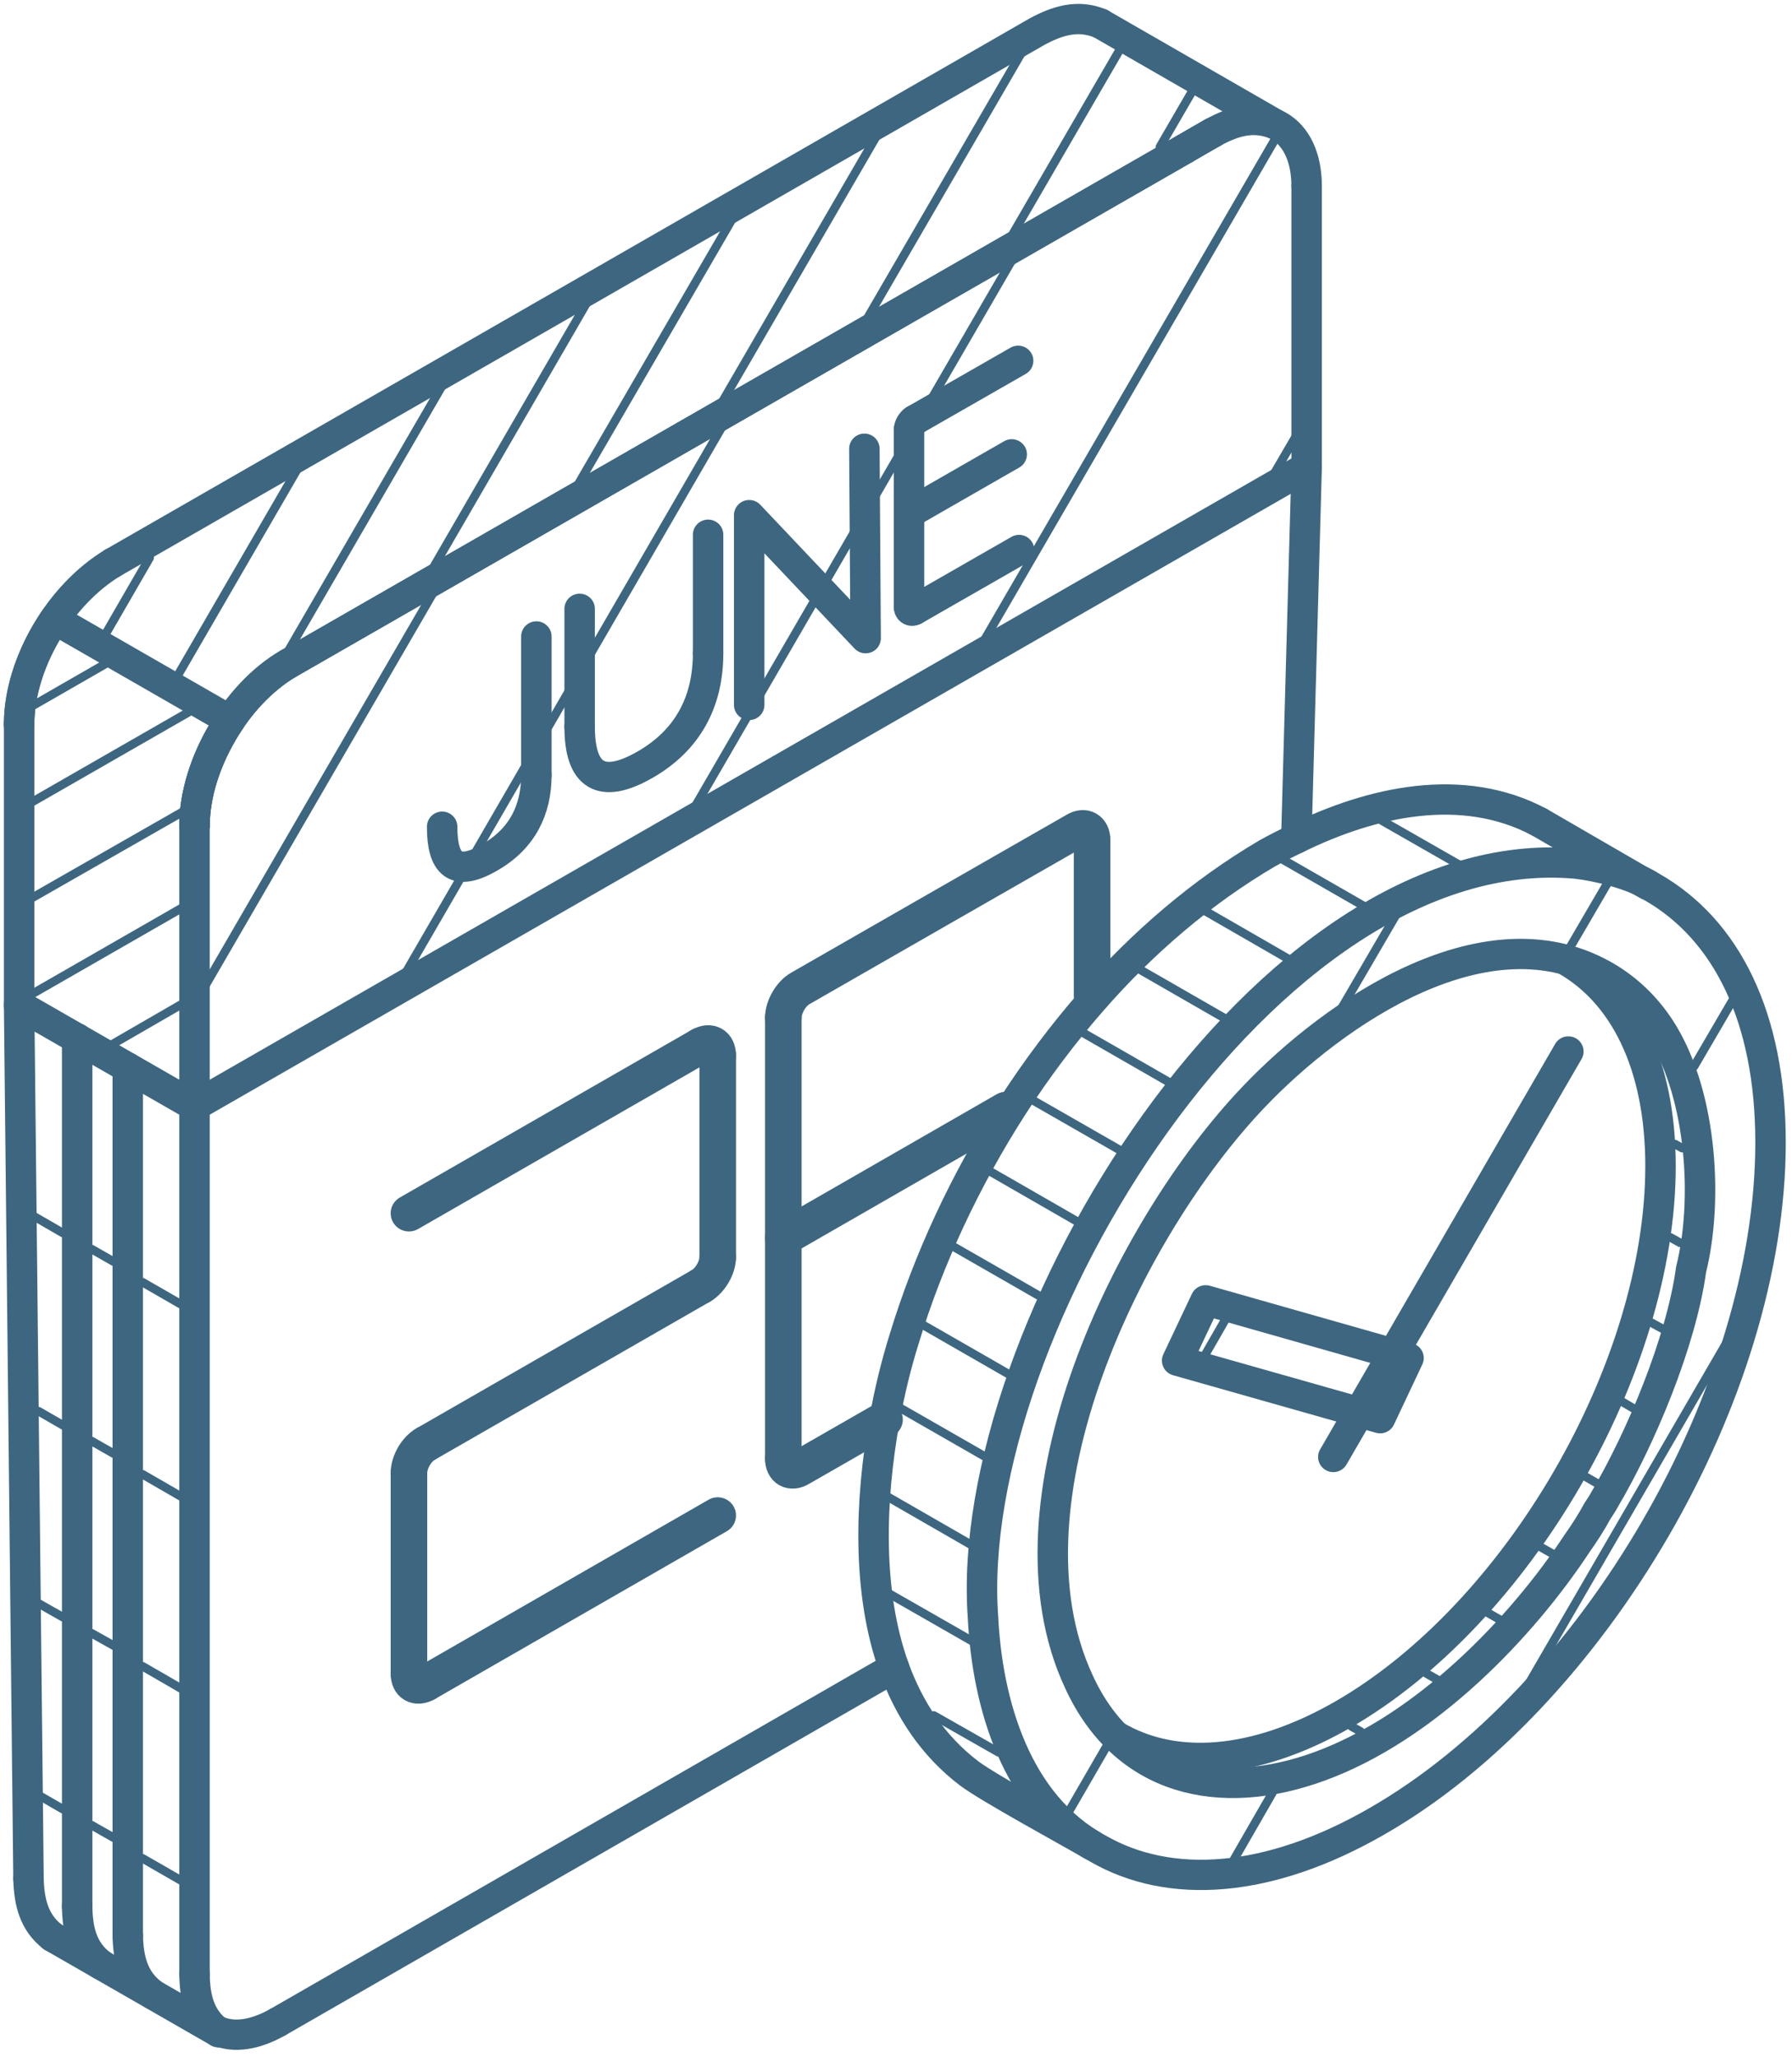 <?xml version="1.0" encoding="UTF-8"?>
<svg xmlns="http://www.w3.org/2000/svg" xmlns:xlink="http://www.w3.org/1999/xlink" width="61px" height="70px" viewBox="0 0 61 70" version="1.1">
<g id="surface1">
<path style="fill:none;stroke-width:5.484;stroke-linecap:round;stroke-linejoin:round;stroke:rgb(23.922%,40%,50.196%);stroke-opacity:1;stroke-miterlimit:22.926;" d="M 177.042 292.722 C 177.805 308.374 183.001 326.6 197.786 334.655 C 210.632 342.086 228.386 341.028 247.954 329.714 C 267.564 318.421 285.276 298.97 298.122 276.758 C 310.989 254.504 318.886 229.428 318.886 206.821 C 318.886 184.215 310.989 168.251 297.462 160.529 C 294.122 158.328 287.73 156.771 283.874 156.335 C 228.097 151.333 173.31 240.99 177.042 292.722 Z M 177.042 292.722 " transform="matrix(0.189,0,0,0.188,0,0)"/>
<path style="fill:none;stroke-width:5.484;stroke-linecap:round;stroke-linejoin:round;stroke:rgb(23.922%,40%,50.196%);stroke-opacity:1;stroke-miterlimit:22.926;" d="M 281.956 173.773 C 292.472 179.731 299.071 192.664 299.071 211.077 C 299.071 247.633 273.42 292.161 241.768 310.429 C 225.746 319.646 211.251 320.393 200.879 314.207 " transform="matrix(0.189,0,0,0.188,0,0)"/>
<path style="fill:none;stroke-width:5.484;stroke-linecap:round;stroke-linejoin:round;stroke:rgb(23.922%,40%,50.196%);stroke-opacity:1;stroke-miterlimit:22.926;" d="M 304.576 229.822 C 302.803 242.838 295.607 260.192 288.988 271.465 C 288.596 272.191 288.142 272.876 287.689 273.561 C 286.616 275.575 285.338 277.547 284.039 279.394 C 274.018 294.694 256.841 312.692 237.706 319.729 C 219.705 326.372 202.487 322.386 194.301 304.388 C 179.269 271.921 203.23 222.37 225.746 198.621 C 240.325 183.198 268.182 163.912 289.689 177.053 C 293.668 179.502 297.029 182.907 299.545 187.1 C 306.556 198.787 307.628 217.512 304.576 229.822 Z M 304.576 229.822 " transform="matrix(0.189,0,0,0.188,0,0)"/>
<path style="fill:none;stroke-width:5.484;stroke-linecap:round;stroke-linejoin:round;stroke:rgb(23.922%,40%,50.196%);stroke-opacity:1;stroke-miterlimit:22.926;" d="M 35.033 200.199 L 35.033 357.365 " transform="matrix(0.189,0,0,0.188,0,0)"/>
<path style="fill:none;stroke-width:5.484;stroke-linecap:round;stroke-linejoin:round;stroke:rgb(23.922%,40%,50.196%);stroke-opacity:1;stroke-miterlimit:22.926;" d="M 35.033 357.365 C 35.095 361.496 35.879 365.253 39.363 367.869 " transform="matrix(0.189,0,0,0.188,0,0)"/>
<path style="fill:none;stroke-width:5.484;stroke-linecap:round;stroke-linejoin:round;stroke:rgb(23.922%,40%,50.196%);stroke-opacity:1;stroke-miterlimit:22.926;" d="M 39.363 367.869 L 9.485 350.618 " transform="matrix(0.189,0,0,0.188,0,0)"/>
<path style="fill:none;stroke-width:5.484;stroke-linecap:round;stroke-linejoin:round;stroke:rgb(23.922%,40%,50.196%);stroke-opacity:1;stroke-miterlimit:22.926;" d="M 9.485 350.618 C 6.083 347.982 5.237 344.225 5.134 340.073 " transform="matrix(0.189,0,0,0.188,0,0)"/>
<path style="fill:none;stroke-width:5.484;stroke-linecap:round;stroke-linejoin:round;stroke:rgb(23.922%,40%,50.196%);stroke-opacity:1;stroke-miterlimit:22.926;" d="M 5.134 340.073 L 3.444 181.973 " transform="matrix(0.189,0,0,0.188,0,0)"/>
<path style="fill:none;stroke-width:5.484;stroke-linecap:round;stroke-linejoin:round;stroke:rgb(23.922%,40%,50.196%);stroke-opacity:1;stroke-miterlimit:22.926;" d="M 233.479 151.789 L 235.335 84.572 " transform="matrix(0.189,0,0,0.188,0,0)"/>
<path style="fill:none;stroke-width:5.484;stroke-linecap:round;stroke-linejoin:round;stroke:rgb(23.922%,40%,50.196%);stroke-opacity:1;stroke-miterlimit:22.926;" d="M 161.021 301.897 L 50.044 366.042 " transform="matrix(0.189,0,0,0.188,0,0)"/>
<path style="fill:none;stroke-width:5.484;stroke-linecap:round;stroke-linejoin:round;stroke:rgb(23.922%,40%,50.196%);stroke-opacity:1;stroke-miterlimit:22.926;" d="M 50.044 366.042 C 45.879 368.409 42.168 368.907 39.219 367.661 " transform="matrix(0.189,0,0,0.188,0,0)"/>
<path style="fill:none;stroke-width:5.484;stroke-linecap:round;stroke-linejoin:round;stroke:rgb(23.922%,40%,50.196%);stroke-opacity:1;stroke-miterlimit:22.926;" d="M 39.219 367.661 L 39.137 367.661 " transform="matrix(0.189,0,0,0.188,0,0)"/>
<path style="fill:none;stroke-width:5.484;stroke-linecap:round;stroke-linejoin:round;stroke:rgb(23.922%,40%,50.196%);stroke-opacity:1;stroke-miterlimit:22.926;" d="M 51.9 120.153 C 132.978 73.362 193.765 38.259 218.447 23.997 " transform="matrix(0.189,0,0,0.188,0,0)"/>
<path style="fill:none;stroke-width:5.484;stroke-linecap:round;stroke-linejoin:round;stroke:rgb(23.922%,40%,50.196%);stroke-opacity:1;stroke-miterlimit:22.926;" d="M 230.365 22.835 C 233.396 24.599 235.335 28.357 235.335 33.712 " transform="matrix(0.189,0,0,0.188,0,0)"/>
<path style="fill:none;stroke-width:5.484;stroke-linecap:round;stroke-linejoin:round;stroke:rgb(23.922%,40%,50.196%);stroke-opacity:1;stroke-miterlimit:22.926;" d="M 235.335 33.712 L 235.335 84.572 L 35.033 200.199 " transform="matrix(0.189,0,0,0.188,0,0)"/>
<path style="fill:none;stroke-width:5.484;stroke-linecap:round;stroke-linejoin:round;stroke:rgb(23.922%,40%,50.196%);stroke-opacity:1;stroke-miterlimit:22.926;" d="M 35.033 149.36 C 35.033 143.984 36.951 138.026 40.003 132.733 C 43.013 127.439 47.281 122.81 51.9 120.153 " transform="matrix(0.189,0,0,0.188,0,0)"/>
<path style="fill:none;stroke-width:5.484;stroke-linecap:round;stroke-linejoin:round;stroke:rgb(23.922%,40%,50.196%);stroke-opacity:1;stroke-miterlimit:22.926;" d="M 20.311 101.885 C 75.799 69.833 131.349 37.781 186.775 5.729 C 190.445 3.737 194.136 2.574 198.178 4.256 " transform="matrix(0.189,0,0,0.188,0,0)"/>
<path style="fill:none;stroke-width:5.484;stroke-linecap:round;stroke-linejoin:round;stroke:rgb(23.922%,40%,50.196%);stroke-opacity:1;stroke-miterlimit:22.926;" d="M 198.178 4.256 L 229.788 22.544 " transform="matrix(0.189,0,0,0.188,0,0)"/>
<path style="fill:none;stroke-width:5.484;stroke-linecap:round;stroke-linejoin:round;stroke:rgb(23.922%,40%,50.196%);stroke-opacity:1;stroke-miterlimit:22.926;" d="M 229.788 22.544 C 225.746 20.842 222.097 21.984 218.447 23.997 " transform="matrix(0.189,0,0,0.188,0,0)"/>
<path style="fill:none;stroke-width:5.484;stroke-linecap:round;stroke-linejoin:round;stroke:rgb(23.922%,40%,50.196%);stroke-opacity:1;stroke-miterlimit:22.926;" d="M 218.447 23.997 L 215.973 25.409 L 213.374 26.945 " transform="matrix(0.189,0,0,0.188,0,0)"/>
<path style="fill:none;stroke-width:5.484;stroke-linecap:round;stroke-linejoin:round;stroke:rgb(23.922%,40%,50.196%);stroke-opacity:1;stroke-miterlimit:22.926;" d="M 213.374 26.945 C 159.536 57.98 105.718 89.077 51.9 120.153 C 42.456 125.841 35.178 138.13 35.033 149.36 " transform="matrix(0.189,0,0,0.188,0,0)"/>
<path style="fill:none;stroke-width:5.484;stroke-linecap:round;stroke-linejoin:round;stroke:rgb(23.922%,40%,50.196%);stroke-opacity:1;stroke-miterlimit:22.926;" d="M 35.033 149.36 L 35.033 200.199 L 3.444 181.973 L 3.444 131.093 " transform="matrix(0.189,0,0,0.188,0,0)"/>
<path style="fill:none;stroke-width:5.484;stroke-linecap:round;stroke-linejoin:round;stroke:rgb(23.922%,40%,50.196%);stroke-opacity:1;stroke-miterlimit:22.926;" d="M 3.444 131.093 C 3.505 119.883 10.867 107.614 20.311 101.885 " transform="matrix(0.189,0,0,0.188,0,0)"/>
<path style="fill:none;stroke-width:6.583;stroke-linecap:round;stroke-linejoin:round;stroke:rgb(23.922%,40%,50.196%);stroke-opacity:1;stroke-miterlimit:22.926;" d="M 73.654 219.629 L 126.173 189.301 " transform="matrix(0.189,0,0,0.188,0,0)"/>
<path style="fill:none;stroke-width:6.583;stroke-linecap:round;stroke-linejoin:round;stroke:rgb(23.922%,40%,50.196%);stroke-opacity:1;stroke-miterlimit:22.926;" d="M 126.173 189.301 C 127.864 188.325 129.266 189.093 129.266 191.065 " transform="matrix(0.189,0,0,0.188,0,0)"/>
<path style="fill:none;stroke-width:6.583;stroke-linecap:round;stroke-linejoin:round;stroke:rgb(23.922%,40%,50.196%);stroke-opacity:1;stroke-miterlimit:22.926;" d="M 129.266 191.065 L 129.266 227.58 " transform="matrix(0.189,0,0,0.188,0,0)"/>
<path style="fill:none;stroke-width:6.583;stroke-linecap:round;stroke-linejoin:round;stroke:rgb(23.922%,40%,50.196%);stroke-opacity:1;stroke-miterlimit:22.926;" d="M 129.266 227.58 C 129.266 229.49 127.864 231.877 126.173 232.811 " transform="matrix(0.189,0,0,0.188,0,0)"/>
<path style="fill:none;stroke-width:6.583;stroke-linecap:round;stroke-linejoin:round;stroke:rgb(23.922%,40%,50.196%);stroke-opacity:1;stroke-miterlimit:22.926;" d="M 126.173 232.811 L 76.706 261.376 " transform="matrix(0.189,0,0,0.188,0,0)"/>
<path style="fill:none;stroke-width:6.583;stroke-linecap:round;stroke-linejoin:round;stroke:rgb(23.922%,40%,50.196%);stroke-opacity:1;stroke-miterlimit:22.926;" d="M 76.706 261.376 C 74.974 262.351 73.654 264.697 73.654 266.669 " transform="matrix(0.189,0,0,0.188,0,0)"/>
<path style="fill:none;stroke-width:6.583;stroke-linecap:round;stroke-linejoin:round;stroke:rgb(23.922%,40%,50.196%);stroke-opacity:1;stroke-miterlimit:22.926;" d="M 73.654 266.669 L 73.654 302.935 " transform="matrix(0.189,0,0,0.188,0,0)"/>
<path style="fill:none;stroke-width:6.583;stroke-linecap:round;stroke-linejoin:round;stroke:rgb(23.922%,40%,50.196%);stroke-opacity:1;stroke-miterlimit:22.926;" d="M 73.654 302.935 C 73.654 304.866 74.974 305.675 76.706 304.7 " transform="matrix(0.189,0,0,0.188,0,0)"/>
<path style="fill:none;stroke-width:6.583;stroke-linecap:round;stroke-linejoin:round;stroke:rgb(23.922%,40%,50.196%);stroke-opacity:1;stroke-miterlimit:22.926;" d="M 76.706 304.7 L 129.266 274.329 " transform="matrix(0.189,0,0,0.188,0,0)"/>
<path style="fill:none;stroke-width:6.583;stroke-linecap:round;stroke-linejoin:round;stroke:rgb(23.922%,40%,50.196%);stroke-opacity:1;stroke-miterlimit:22.926;" d="M 196.693 180.25 L 196.693 152.08 " transform="matrix(0.189,0,0,0.188,0,0)"/>
<path style="fill:none;stroke-width:6.583;stroke-linecap:round;stroke-linejoin:round;stroke:rgb(23.922%,40%,50.196%);stroke-opacity:1;stroke-miterlimit:22.926;" d="M 196.693 152.08 C 196.693 150.149 195.291 149.36 193.683 150.378 C 177.125 159.885 160.629 169.434 144.112 178.942 C 142.483 179.876 141.081 182.263 141.081 184.215 " transform="matrix(0.189,0,0,0.188,0,0)"/>
<path style="fill:none;stroke-width:6.583;stroke-linecap:round;stroke-linejoin:round;stroke:rgb(23.922%,40%,50.196%);stroke-opacity:1;stroke-miterlimit:22.926;" d="M 141.081 184.215 L 141.081 264.054 " transform="matrix(0.189,0,0,0.188,0,0)"/>
<path style="fill:none;stroke-width:6.583;stroke-linecap:round;stroke-linejoin:round;stroke:rgb(23.922%,40%,50.196%);stroke-opacity:1;stroke-miterlimit:22.926;" d="M 141.081 264.054 C 141.081 265.963 142.483 266.752 144.112 265.735 C 149.164 262.808 154.175 259.943 159.309 256.975 " transform="matrix(0.189,0,0,0.188,0,0)"/>
<path style="fill:none;stroke-width:6.583;stroke-linecap:round;stroke-linejoin:round;stroke:rgb(23.922%,40%,50.196%);stroke-opacity:1;stroke-miterlimit:22.926;" d="M 181.166 200.926 L 141.081 224.093 " transform="matrix(0.189,0,0,0.188,0,0)"/>
<path style="fill:none;stroke-width:5.484;stroke-linecap:round;stroke-linejoin:round;stroke:rgb(23.922%,40%,50.196%);stroke-opacity:1;stroke-miterlimit:22.926;" d="M 183.538 99.56 L 164.732 110.396 " transform="matrix(0.189,0,0,0.188,0,0)"/>
<path style="fill:none;stroke-width:5.484;stroke-linecap:round;stroke-linejoin:round;stroke:rgb(23.922%,40%,50.196%);stroke-opacity:1;stroke-miterlimit:22.926;" d="M 164.732 110.396 C 164.175 110.749 163.722 110.479 163.722 109.856 " transform="matrix(0.189,0,0,0.188,0,0)"/>
<path style="fill:none;stroke-width:5.484;stroke-linecap:round;stroke-linejoin:round;stroke:rgb(23.922%,40%,50.196%);stroke-opacity:1;stroke-miterlimit:22.926;" d="M 163.722 109.856 L 163.722 77.784 " transform="matrix(0.189,0,0,0.188,0,0)"/>
<path style="fill:none;stroke-width:5.484;stroke-linecap:round;stroke-linejoin:round;stroke:rgb(23.922%,40%,50.196%);stroke-opacity:1;stroke-miterlimit:22.926;" d="M 163.722 77.784 C 163.722 77.161 164.175 76.372 164.732 76.04 " transform="matrix(0.189,0,0,0.188,0,0)"/>
<path style="fill:none;stroke-width:5.484;stroke-linecap:round;stroke-linejoin:round;stroke:rgb(23.922%,40%,50.196%);stroke-opacity:1;stroke-miterlimit:22.926;" d="M 164.732 76.04 L 183.373 65.308 " transform="matrix(0.189,0,0,0.188,0,0)"/>
<path style="fill:none;stroke-width:5.484;stroke-linecap:round;stroke-linejoin:round;stroke:rgb(23.922%,40%,50.196%);stroke-opacity:1;stroke-miterlimit:22.926;" d="M 182.218 82.247 L 163.722 92.917 " transform="matrix(0.189,0,0,0.188,0,0)"/>
<path style="fill:none;stroke-width:5.484;stroke-linecap:round;stroke-linejoin:round;stroke:rgb(23.922%,40%,50.196%);stroke-opacity:1;stroke-miterlimit:22.926;" d="M 155.68 81.23 L 155.907 115.523 L 134.936 93.249 L 134.936 127.605 " transform="matrix(0.189,0,0,0.188,0,0)"/>
<path style="fill:none;stroke-width:5.484;stroke-linecap:round;stroke-linejoin:round;stroke:rgb(23.922%,40%,50.196%);stroke-opacity:1;stroke-miterlimit:22.926;" d="M 104.398 110.209 L 104.398 131.549 " transform="matrix(0.189,0,0,0.188,0,0)"/>
<path style="fill:none;stroke-width:5.484;stroke-linecap:round;stroke-linejoin:round;stroke:rgb(23.922%,40%,50.196%);stroke-opacity:1;stroke-miterlimit:22.926;" d="M 104.398 131.549 C 104.398 140.517 108.296 142.946 116.111 138.462 C 123.822 134.04 127.534 127.107 127.534 118.222 " transform="matrix(0.189,0,0,0.188,0,0)"/>
<path style="fill:none;stroke-width:5.484;stroke-linecap:round;stroke-linejoin:round;stroke:rgb(23.922%,40%,50.196%);stroke-opacity:1;stroke-miterlimit:22.926;" d="M 127.534 118.222 L 127.534 96.799 " transform="matrix(0.189,0,0,0.188,0,0)"/>
<path style="fill:none;stroke-width:5.484;stroke-linecap:round;stroke-linejoin:round;stroke:rgb(23.922%,40%,50.196%);stroke-opacity:1;stroke-miterlimit:22.926;" d="M 79.634 149.651 C 79.634 156.356 81.943 158.847 88.15 155.235 C 94.088 151.852 96.604 146.558 96.604 140.31 " transform="matrix(0.189,0,0,0.188,0,0)"/>
<path style="fill:none;stroke-width:5.484;stroke-linecap:round;stroke-linejoin:round;stroke:rgb(23.922%,40%,50.196%);stroke-opacity:1;stroke-miterlimit:22.926;" d="M 96.604 140.31 L 96.604 115.212 " transform="matrix(0.189,0,0,0.188,0,0)"/>
<path style="fill:none;stroke-width:5.484;stroke-linecap:round;stroke-linejoin:round;stroke:rgb(23.922%,40%,50.196%);stroke-opacity:1;stroke-miterlimit:22.926;" d="M 41.446 130.387 L 9.856 112.14 " transform="matrix(0.189,0,0,0.188,0,0)"/>
<path style="fill:none;stroke-width:5.484;stroke-linecap:round;stroke-linejoin:round;stroke:rgb(23.922%,40%,50.196%);stroke-opacity:1;stroke-miterlimit:22.926;" d="M 9.856 112.14 C 6.145 117.62 3.444 124.429 3.444 131.093 " transform="matrix(0.189,0,0,0.188,0,0)"/>
<path style="fill:none;stroke-width:5.484;stroke-linecap:round;stroke-linejoin:round;stroke:rgb(23.922%,40%,50.196%);stroke-opacity:1;stroke-miterlimit:22.926;" d="M 35.033 149.36 C 35.095 142.655 37.734 135.888 41.446 130.387 " transform="matrix(0.189,0,0,0.188,0,0)"/>
<path style="fill:none;stroke-width:5.484;stroke-linecap:round;stroke-linejoin:round;stroke:rgb(23.922%,40%,50.196%);stroke-opacity:1;stroke-miterlimit:22.926;" d="M 196.549 333.949 C 191.909 331.25 178.197 323.756 174.568 321.037 C 168.052 316.055 163.722 309.412 161.021 301.897 C 156.134 288.217 156.69 271.548 159.309 256.975 C 160.237 251.744 161.474 246.782 162.876 242.277 C 167.207 227.975 173.867 213.568 182.383 200.241 C 186.713 193.494 191.517 187.079 196.693 181.122 C 205.91 170.514 216.529 161.401 228.221 154.488 C 229.912 153.533 231.706 152.64 233.479 151.789 C 247.026 145.105 263.357 141.389 277.234 148.821 " transform="matrix(0.189,0,0,0.188,0,0)"/>
<path style="fill:none;stroke-width:5.484;stroke-linecap:round;stroke-linejoin:round;stroke:rgb(23.922%,40%,50.196%);stroke-opacity:1;stroke-miterlimit:22.926;" d="M 277.234 148.821 L 296.803 160.217 " transform="matrix(0.189,0,0,0.188,0,0)"/>
<path style="fill:none;stroke-width:5.484;stroke-linecap:round;stroke-linejoin:round;stroke:rgb(23.922%,40%,50.196%);stroke-opacity:1;stroke-miterlimit:22.926;" d="M 253.686 245.827 L 248.573 256.726 L 212.014 246.305 L 217.148 235.385 Z M 253.686 245.827 " transform="matrix(0.189,0,0,0.188,0,0)"/>
<path style="fill:none;stroke-width:5.484;stroke-linecap:round;stroke-linejoin:round;stroke:rgb(23.922%,40%,50.196%);stroke-opacity:1;stroke-miterlimit:22.926;" d="M 240.139 263.742 L 282.472 190.339 " transform="matrix(0.189,0,0,0.188,0,0)"/>
<path style="fill:none;stroke-width:5.484;stroke-linecap:round;stroke-linejoin:round;stroke:rgb(23.922%,40%,50.196%);stroke-opacity:1;stroke-miterlimit:22.926;" d="M 18.228 355.663 C 14.743 353.026 13.96 349.269 13.898 345.117 " transform="matrix(0.189,0,0,0.188,0,0)"/>
<path style="fill:none;stroke-width:5.484;stroke-linecap:round;stroke-linejoin:round;stroke:rgb(23.922%,40%,50.196%);stroke-opacity:1;stroke-miterlimit:22.926;" d="M 13.898 345.117 L 13.898 187.972 " transform="matrix(0.189,0,0,0.188,0,0)"/>
<path style="fill:none;stroke-width:5.484;stroke-linecap:round;stroke-linejoin:round;stroke:rgb(23.922%,40%,50.196%);stroke-opacity:1;stroke-miterlimit:22.926;" d="M 27.445 360.956 C 23.96 358.341 23.115 354.562 23.012 350.431 " transform="matrix(0.189,0,0,0.188,0,0)"/>
<path style="fill:none;stroke-width:5.484;stroke-linecap:round;stroke-linejoin:round;stroke:rgb(23.922%,40%,50.196%);stroke-opacity:1;stroke-miterlimit:22.926;" d="M 23.012 350.431 L 23.012 193.266 " transform="matrix(0.189,0,0,0.188,0,0)"/>
<path style="fill:none;stroke-width:1.551;stroke-linecap:round;stroke-linejoin:miter;stroke:rgb(23.922%,40%,50.196%);stroke-opacity:1;stroke-miterlimit:10;" d="M 234.737 76.683 L 228.2 87.956 " transform="matrix(0.189,0,0,0.188,0,0)"/>
<path style="fill:none;stroke-width:1.551;stroke-linecap:round;stroke-linejoin:miter;stroke:rgb(23.922%,40%,50.196%);stroke-opacity:1;stroke-miterlimit:10;" d="M 231.293 22.357 L 176.321 117.537 " transform="matrix(0.189,0,0,0.188,0,0)"/>
<path style="fill:none;stroke-width:1.551;stroke-linecap:round;stroke-linejoin:miter;stroke:rgb(23.922%,40%,50.196%);stroke-opacity:1;stroke-miterlimit:10;" d="M 183.373 45.171 L 124.09 147.907 " transform="matrix(0.189,0,0,0.188,0,0)"/>
<path style="fill:none;stroke-width:1.551;stroke-linecap:round;stroke-linejoin:miter;stroke:rgb(23.922%,40%,50.196%);stroke-opacity:1;stroke-miterlimit:10;" d="M 131.184 75.293 L 71.963 178.008 " transform="matrix(0.189,0,0,0.188,0,0)"/>
<path style="fill:none;stroke-width:1.551;stroke-linecap:round;stroke-linejoin:miter;stroke:rgb(23.922%,40%,50.196%);stroke-opacity:1;stroke-miterlimit:10;" d="M 78.562 106.369 L 36.497 179.233 " transform="matrix(0.189,0,0,0.188,0,0)"/>
<path style="fill:none;stroke-width:1.551;stroke-linecap:round;stroke-linejoin:miter;stroke:rgb(23.922%,40%,50.196%);stroke-opacity:1;stroke-miterlimit:10;" d="M 32.786 181.744 L 20.311 188.989 " transform="matrix(0.189,0,0,0.188,0,0)"/>
<path style="fill:none;stroke-width:1.551;stroke-linecap:round;stroke-linejoin:miter;stroke:rgb(23.922%,40%,50.196%);stroke-opacity:1;stroke-miterlimit:10;" d="M 33.239 164.079 L 5.299 180.208 " transform="matrix(0.189,0,0,0.188,0,0)"/>
<path style="fill:none;stroke-width:1.551;stroke-linecap:round;stroke-linejoin:miter;stroke:rgb(23.922%,40%,50.196%);stroke-opacity:1;stroke-miterlimit:10;" d="M 33.404 146.662 L 5.299 162.812 " transform="matrix(0.189,0,0,0.188,0,0)"/>
<path style="fill:none;stroke-width:1.551;stroke-linecap:round;stroke-linejoin:miter;stroke:rgb(23.922%,40%,50.196%);stroke-opacity:1;stroke-miterlimit:10;" d="M 34.724 128.477 L 5.299 145.458 " transform="matrix(0.189,0,0,0.188,0,0)"/>
<path style="fill:none;stroke-width:1.551;stroke-linecap:round;stroke-linejoin:miter;stroke:rgb(23.922%,40%,50.196%);stroke-opacity:1;stroke-miterlimit:10;" d="M 19.073 120.132 L 6.145 127.605 " transform="matrix(0.189,0,0,0.188,0,0)"/>
<path style="fill:none;stroke-width:1.551;stroke-linecap:round;stroke-linejoin:miter;stroke:rgb(23.922%,40%,50.196%);stroke-opacity:1;stroke-miterlimit:10;" d="M 214.735 16.503 L 208.921 26.571 " transform="matrix(0.189,0,0,0.188,0,0)"/>
<path style="fill:none;stroke-width:1.551;stroke-linecap:round;stroke-linejoin:miter;stroke:rgb(23.922%,40%,50.196%);stroke-opacity:1;stroke-miterlimit:10;" d="M 202.137 8.2 L 182.383 42.41 " transform="matrix(0.189,0,0,0.188,0,0)"/>
<path style="fill:none;stroke-width:1.551;stroke-linecap:round;stroke-linejoin:miter;stroke:rgb(23.922%,40%,50.196%);stroke-opacity:1;stroke-miterlimit:10;" d="M 184.012 9.508 L 156.031 57.938 " transform="matrix(0.189,0,0,0.188,0,0)"/>
<path style="fill:none;stroke-width:1.551;stroke-linecap:round;stroke-linejoin:miter;stroke:rgb(23.922%,40%,50.196%);stroke-opacity:1;stroke-miterlimit:10;" d="M 157.907 24.558 L 129.946 72.988 " transform="matrix(0.189,0,0,0.188,0,0)"/>
<path style="fill:none;stroke-width:1.551;stroke-linecap:round;stroke-linejoin:miter;stroke:rgb(23.922%,40%,50.196%);stroke-opacity:1;stroke-miterlimit:10;" d="M 131.905 39.608 L 103.924 88.039 " transform="matrix(0.189,0,0,0.188,0,0)"/>
<path style="fill:none;stroke-width:1.551;stroke-linecap:round;stroke-linejoin:miter;stroke:rgb(23.922%,40%,50.196%);stroke-opacity:1;stroke-miterlimit:10;" d="M 105.78 54.638 L 77.84 103.089 " transform="matrix(0.189,0,0,0.188,0,0)"/>
<path style="fill:none;stroke-width:1.551;stroke-linecap:round;stroke-linejoin:miter;stroke:rgb(23.922%,40%,50.196%);stroke-opacity:1;stroke-miterlimit:10;" d="M 79.696 69.729 L 51.735 118.16 " transform="matrix(0.189,0,0,0.188,0,0)"/>
<path style="fill:none;stroke-width:1.551;stroke-linecap:round;stroke-linejoin:miter;stroke:rgb(23.922%,40%,50.196%);stroke-opacity:1;stroke-miterlimit:10;" d="M 53.447 85.112 L 31.548 123.08 " transform="matrix(0.189,0,0,0.188,0,0)"/>
<path style="fill:none;stroke-width:1.551;stroke-linecap:round;stroke-linejoin:miter;stroke:rgb(23.922%,40%,50.196%);stroke-opacity:1;stroke-miterlimit:10;" d="M 26.95 100.971 L 19.012 114.776 " transform="matrix(0.189,0,0,0.188,0,0)"/>
<path style="fill:none;stroke-width:1.551;stroke-linecap:round;stroke-linejoin:miter;stroke:rgb(23.922%,40%,50.196%);stroke-opacity:1;stroke-miterlimit:10;" d="M 179.826 317.196 L 168.176 310.533 " transform="matrix(0.189,0,0,0.188,0,0)"/>
<path style="fill:none;stroke-width:1.551;stroke-linecap:round;stroke-linejoin:miter;stroke:rgb(23.922%,40%,50.196%);stroke-opacity:1;stroke-miterlimit:10;" d="M 175.022 297.04 L 160.299 288.57 " transform="matrix(0.189,0,0,0.188,0,0)"/>
<path style="fill:none;stroke-width:1.551;stroke-linecap:round;stroke-linejoin:miter;stroke:rgb(23.922%,40%,50.196%);stroke-opacity:1;stroke-miterlimit:10;" d="M 175.022 279.706 L 159.845 270.925 " transform="matrix(0.189,0,0,0.188,0,0)"/>
<path style="fill:none;stroke-width:1.551;stroke-linecap:round;stroke-linejoin:miter;stroke:rgb(23.922%,40%,50.196%);stroke-opacity:1;stroke-miterlimit:10;" d="M 177.661 263.825 L 162.031 254.816 " transform="matrix(0.189,0,0,0.188,0,0)"/>
<path style="fill:none;stroke-width:1.551;stroke-linecap:round;stroke-linejoin:miter;stroke:rgb(23.922%,40%,50.196%);stroke-opacity:1;stroke-miterlimit:10;" d="M 181.929 248.9 L 165.969 239.683 " transform="matrix(0.189,0,0,0.188,0,0)"/>
<path style="fill:none;stroke-width:1.551;stroke-linecap:round;stroke-linejoin:miter;stroke:rgb(23.922%,40%,50.196%);stroke-opacity:1;stroke-miterlimit:10;" d="M 187.497 234.763 L 171.372 225.463 " transform="matrix(0.189,0,0,0.188,0,0)"/>
<path style="fill:none;stroke-width:1.551;stroke-linecap:round;stroke-linejoin:miter;stroke:rgb(23.922%,40%,50.196%);stroke-opacity:1;stroke-miterlimit:10;" d="M 194.198 221.228 L 178.011 211.866 " transform="matrix(0.189,0,0,0.188,0,0)"/>
<path style="fill:none;stroke-width:1.551;stroke-linecap:round;stroke-linejoin:miter;stroke:rgb(23.922%,40%,50.196%);stroke-opacity:1;stroke-miterlimit:10;" d="M 201.91 208.316 L 185.764 199.016 " transform="matrix(0.189,0,0,0.188,0,0)"/>
<path style="fill:none;stroke-width:1.551;stroke-linecap:round;stroke-linejoin:miter;stroke:rgb(23.922%,40%,50.196%);stroke-opacity:1;stroke-miterlimit:10;" d="M 210.735 196.006 L 194.775 186.789 " transform="matrix(0.189,0,0,0.188,0,0)"/>
<path style="fill:none;stroke-width:1.551;stroke-linecap:round;stroke-linejoin:miter;stroke:rgb(23.922%,40%,50.196%);stroke-opacity:1;stroke-miterlimit:10;" d="M 220.839 184.485 L 205.065 175.371 " transform="matrix(0.189,0,0,0.188,0,0)"/>
<path style="fill:none;stroke-width:1.551;stroke-linecap:round;stroke-linejoin:miter;stroke:rgb(23.922%,40%,50.196%);stroke-opacity:1;stroke-miterlimit:10;" d="M 232.468 173.835 L 216.921 164.826 " transform="matrix(0.189,0,0,0.188,0,0)"/>
<path style="fill:none;stroke-width:1.551;stroke-linecap:round;stroke-linejoin:miter;stroke:rgb(23.922%,40%,50.196%);stroke-opacity:1;stroke-miterlimit:10;" d="M 246.201 164.348 L 231.025 155.588 " transform="matrix(0.189,0,0,0.188,0,0)"/>
<path style="fill:none;stroke-width:1.551;stroke-linecap:round;stroke-linejoin:miter;stroke:rgb(23.922%,40%,50.196%);stroke-opacity:1;stroke-miterlimit:10;" d="M 262.842 156.564 L 248.903 148.551 " transform="matrix(0.189,0,0,0.188,0,0)"/>
<path style="fill:none;stroke-width:1.545;stroke-linecap:round;stroke-linejoin:miter;stroke:rgb(23.922%,40%,50.196%);stroke-opacity:1;stroke-miterlimit:10;" d="M 313.649 238.416 L 272.76 309.267 " transform="matrix(0.189,0,0,0.188,0,0)"/>
<path style="fill:none;stroke-width:1.551;stroke-linecap:round;stroke-linejoin:miter;stroke:rgb(23.922%,40%,50.196%);stroke-opacity:1;stroke-miterlimit:10;" d="M 312.082 181.039 L 305.112 193.037 " transform="matrix(0.189,0,0,0.188,0,0)"/>
<path style="fill:none;stroke-width:1.551;stroke-linecap:round;stroke-linejoin:miter;stroke:rgb(23.922%,40%,50.196%);stroke-opacity:1;stroke-miterlimit:10;" d="M 229.149 324.566 L 222.262 336.585 " transform="matrix(0.189,0,0,0.188,0,0)"/>
<path style="fill:none;stroke-width:1.551;stroke-linecap:round;stroke-linejoin:miter;stroke:rgb(23.922%,40%,50.196%);stroke-opacity:1;stroke-miterlimit:10;" d="M 289.544 159.823 L 282.699 171.614 " transform="matrix(0.189,0,0,0.188,0,0)"/>
<path style="fill:none;stroke-width:1.551;stroke-linecap:round;stroke-linejoin:miter;stroke:rgb(23.922%,40%,50.196%);stroke-opacity:1;stroke-miterlimit:10;" d="M 199.415 315.93 L 192.59 327.783 " transform="matrix(0.189,0,0,0.188,0,0)"/>
<path style="fill:none;stroke-width:1.551;stroke-linecap:round;stroke-linejoin:miter;stroke:rgb(23.922%,40%,50.196%);stroke-opacity:1;stroke-miterlimit:10;" d="M 252.16 164.369 L 240.799 183.945 " transform="matrix(0.189,0,0,0.188,0,0)"/>
<path style="fill:none;stroke-width:1.551;stroke-linecap:round;stroke-linejoin:miter;stroke:rgb(23.922%,40%,50.196%);stroke-opacity:1;stroke-miterlimit:10;" d="M 245.026 313.418 L 243.459 312.546 " transform="matrix(0.189,0,0,0.188,0,0)"/>
<path style="fill:none;stroke-width:1.551;stroke-linecap:round;stroke-linejoin:miter;stroke:rgb(23.922%,40%,50.196%);stroke-opacity:1;stroke-miterlimit:10;" d="M 258.738 303.973 L 256.882 302.914 " transform="matrix(0.189,0,0,0.188,0,0)"/>
<path style="fill:none;stroke-width:1.551;stroke-linecap:round;stroke-linejoin:miter;stroke:rgb(23.922%,40%,50.196%);stroke-opacity:1;stroke-miterlimit:10;" d="M 270.038 293.137 L 268.017 291.974 " transform="matrix(0.189,0,0,0.188,0,0)"/>
<path style="fill:none;stroke-width:1.551;stroke-linecap:round;stroke-linejoin:miter;stroke:rgb(23.922%,40%,50.196%);stroke-opacity:1;stroke-miterlimit:10;" d="M 279.544 281.221 L 277.461 280.038 " transform="matrix(0.189,0,0,0.188,0,0)"/>
<path style="fill:none;stroke-width:1.551;stroke-linecap:round;stroke-linejoin:miter;stroke:rgb(23.922%,40%,50.196%);stroke-opacity:1;stroke-miterlimit:10;" d="M 287.585 268.475 L 285.503 267.271 " transform="matrix(0.189,0,0,0.188,0,0)"/>
<path style="fill:none;stroke-width:1.551;stroke-linecap:round;stroke-linejoin:miter;stroke:rgb(23.922%,40%,50.196%);stroke-opacity:1;stroke-miterlimit:10;" d="M 294.328 255.023 L 292.184 253.757 " transform="matrix(0.189,0,0,0.188,0,0)"/>
<path style="fill:none;stroke-width:1.551;stroke-linecap:round;stroke-linejoin:miter;stroke:rgb(23.922%,40%,50.196%);stroke-opacity:1;stroke-miterlimit:10;" d="M 299.442 240.534 L 297.359 239.392 " transform="matrix(0.189,0,0,0.188,0,0)"/>
<path style="fill:none;stroke-width:1.551;stroke-linecap:round;stroke-linejoin:miter;stroke:rgb(23.922%,40%,50.196%);stroke-opacity:1;stroke-miterlimit:10;" d="M 302.617 224.985 L 300.844 223.989 " transform="matrix(0.189,0,0,0.188,0,0)"/>
<path style="fill:none;stroke-width:1.551;stroke-linecap:round;stroke-linejoin:miter;stroke:rgb(23.922%,40%,50.196%);stroke-opacity:1;stroke-miterlimit:10;" d="M 302.988 207.838 L 301.689 207.112 " transform="matrix(0.189,0,0,0.188,0,0)"/>
<path style="fill:none;stroke-width:1.551;stroke-linecap:round;stroke-linejoin:miter;stroke:rgb(23.922%,40%,50.196%);stroke-opacity:1;stroke-miterlimit:10;" d="M 220.633 238.977 L 217.148 245.08 " transform="matrix(0.189,0,0,0.188,0,0)"/>
<path style="fill:none;stroke-width:1.551;stroke-linecap:round;stroke-linejoin:miter;stroke:rgb(23.922%,40%,50.196%);stroke-opacity:1;stroke-miterlimit:10;" d="M 11.32 327.493 L 6.083 324.462 " transform="matrix(0.189,0,0,0.188,0,0)"/>
<path style="fill:none;stroke-width:1.551;stroke-linecap:round;stroke-linejoin:miter;stroke:rgb(23.922%,40%,50.196%);stroke-opacity:1;stroke-miterlimit:10;" d="M 11.32 292.742 L 6.66 290.085 " transform="matrix(0.189,0,0,0.188,0,0)"/>
<path style="fill:none;stroke-width:1.551;stroke-linecap:round;stroke-linejoin:miter;stroke:rgb(23.922%,40%,50.196%);stroke-opacity:1;stroke-miterlimit:10;" d="M 11.32 257.992 L 6.949 255.459 " transform="matrix(0.189,0,0,0.188,0,0)"/>
<path style="fill:none;stroke-width:1.545;stroke-linecap:round;stroke-linejoin:miter;stroke:rgb(23.922%,40%,50.196%);stroke-opacity:1;stroke-miterlimit:10;" d="M 11.32 223.2 L 4.351 219.152 " transform="matrix(0.189,0,0,0.188,0,0)"/>
<path style="fill:none;stroke-width:1.551;stroke-linecap:round;stroke-linejoin:miter;stroke:rgb(23.922%,40%,50.196%);stroke-opacity:1;stroke-miterlimit:10;" d="M 34.105 341.277 L 25.672 336.398 " transform="matrix(0.189,0,0,0.188,0,0)"/>
<path style="fill:none;stroke-width:1.551;stroke-linecap:round;stroke-linejoin:miter;stroke:rgb(23.922%,40%,50.196%);stroke-opacity:1;stroke-miterlimit:10;" d="M 33.672 306.277 L 25.672 301.627 " transform="matrix(0.189,0,0,0.188,0,0)"/>
<path style="fill:none;stroke-width:1.551;stroke-linecap:round;stroke-linejoin:miter;stroke:rgb(23.922%,40%,50.196%);stroke-opacity:1;stroke-miterlimit:10;" d="M 34.105 271.776 L 25.672 266.877 " transform="matrix(0.189,0,0,0.188,0,0)"/>
<path style="fill:none;stroke-width:1.551;stroke-linecap:round;stroke-linejoin:miter;stroke:rgb(23.922%,40%,50.196%);stroke-opacity:1;stroke-miterlimit:10;" d="M 33.239 236.486 L 25.672 232.106 " transform="matrix(0.189,0,0,0.188,0,0)"/>
<path style="fill:none;stroke-width:1.551;stroke-linecap:round;stroke-linejoin:miter;stroke:rgb(23.922%,40%,50.196%);stroke-opacity:1;stroke-miterlimit:10;" d="M 20.476 332.662 L 16.496 330.399 " transform="matrix(0.189,0,0,0.188,0,0)"/>
<path style="fill:none;stroke-width:1.551;stroke-linecap:round;stroke-linejoin:miter;stroke:rgb(23.922%,40%,50.196%);stroke-opacity:1;stroke-miterlimit:10;" d="M 20.476 297.891 L 16.496 295.649 " transform="matrix(0.189,0,0,0.188,0,0)"/>
<path style="fill:none;stroke-width:1.551;stroke-linecap:round;stroke-linejoin:miter;stroke:rgb(23.922%,40%,50.196%);stroke-opacity:1;stroke-miterlimit:10;" d="M 20.476 263.14 L 16.496 260.857 " transform="matrix(0.189,0,0,0.188,0,0)"/>
<path style="fill:none;stroke-width:1.551;stroke-linecap:round;stroke-linejoin:miter;stroke:rgb(23.922%,40%,50.196%);stroke-opacity:1;stroke-miterlimit:10;" d="M 20.476 228.39 L 16.496 226.106 " transform="matrix(0.189,0,0,0.188,0,0)"/>
</g>
</svg>
